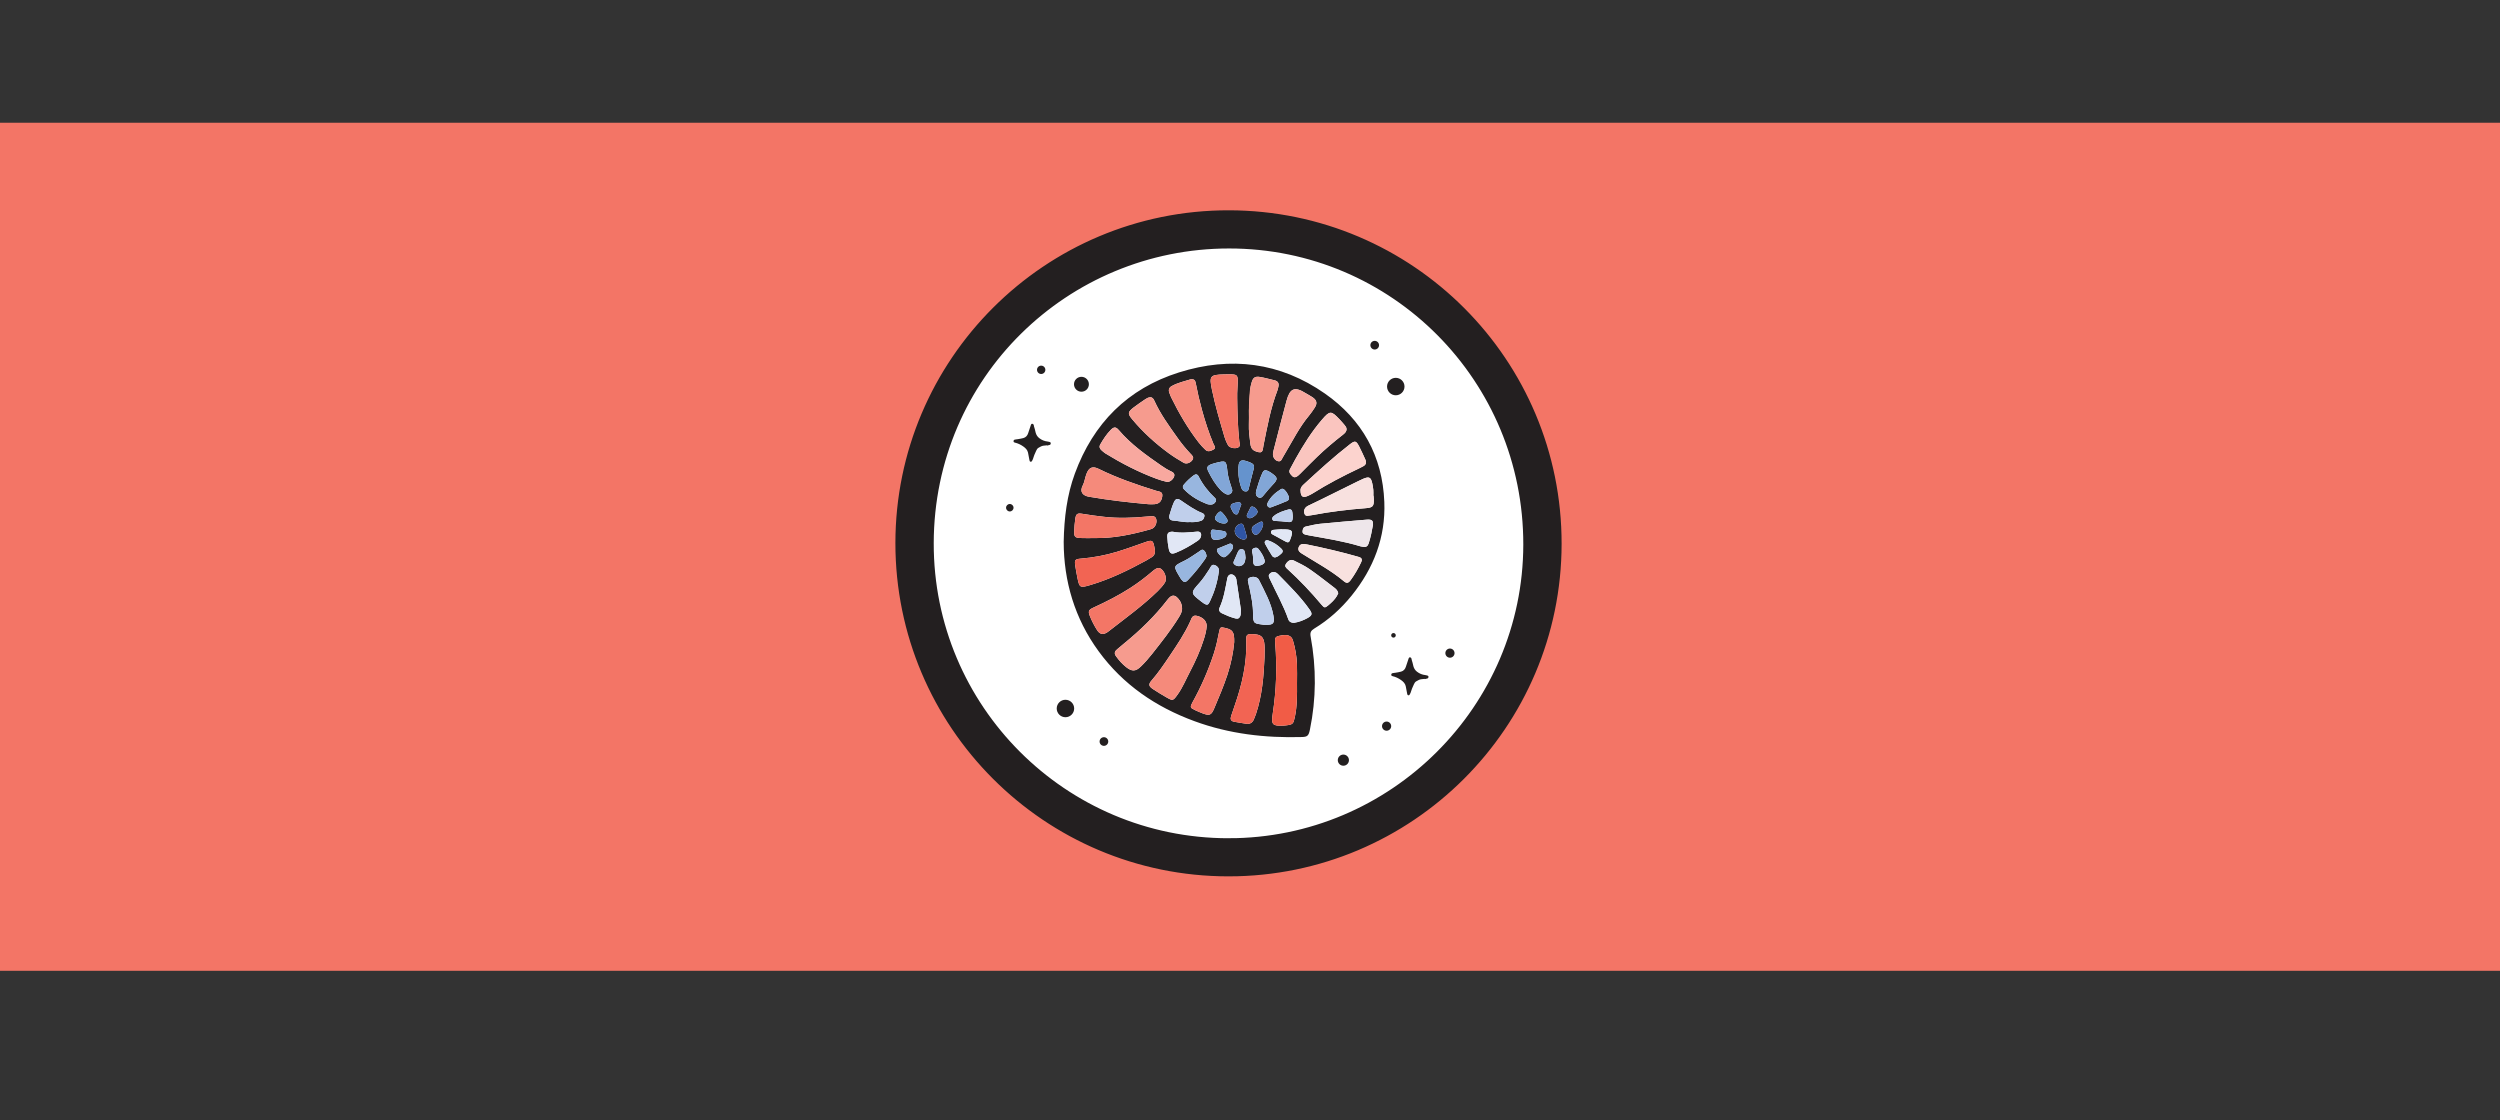 <?xml version="1.0" encoding="UTF-8"?>
<svg xmlns="http://www.w3.org/2000/svg" xmlns:xlink="http://www.w3.org/1999/xlink" viewBox="0 0 5442.31 2438.46">
  <rect x="0" y="0" width="5442.31" height="2438.46" fill="#333333" stroke="none"/>
  <defs>
    <style>
      .cls-1 {
        fill: #f8a89f;
      }

      .cls-1, .cls-2, .cls-3, .cls-4, .cls-5, .cls-6, .cls-7, .cls-8, .cls-9, .cls-10, .cls-11, .cls-12, .cls-13, .cls-14, .cls-15, .cls-16, .cls-17, .cls-18, .cls-19, .cls-20, .cls-21, .cls-22, .cls-23, .cls-24, .cls-25 {
        stroke-width: 0px;
      }

      .cls-2 {
        fill: #e1e7f5;
      }

      .cls-3 {
        fill: #eee6ea;
      }

      .cls-4 {
        fill: #fac5bf;
      }

      .cls-5 {
        fill: #6593cd;
      }

      .cls-6 {
        fill: #f15c46;
      }

      .cls-7 {
        fill: #2f55a5;
      }

      .cls-8 {
        fill: #c0cfeb;
      }

      .cls-9 {
        fill: #f37566;
      }

      .cls-10, .cls-26 {
        fill: none;
      }

      .cls-26 {
        stroke: #231f20;
        stroke-miterlimit: 10;
        stroke-width: 49.24px;
      }

      .cls-27 {
        clip-path: url(#clippath-1);
      }

      .cls-11 {
        fill: #f37666;
      }

      .cls-12 {
        fill: #4a70b7;
      }

      .cls-13 {
        fill: #fff;
      }

      .cls-14 {
        fill: #f26453;
      }

      .cls-15 {
        fill: #f69b8e;
      }

      .cls-16 {
        fill: #f8e1df;
      }

      .cls-17 {
        fill: #456ab3;
      }

      .cls-18 {
        fill: #98b6df;
      }

      .cls-19 {
        fill: #231f20;
      }

      .cls-28 {
        clip-path: url(#clippath);
      }

      .cls-20 {
        fill: #d1dcf0;
      }

      .cls-21 {
        fill: #b0c5e6;
      }

      .cls-22 {
        fill: #fcd3ce;
      }

      .cls-23 {
        fill: #82a6d7;
      }

      .cls-24 {
        fill: #587fc0;
      }

      .cls-25 {
        fill: #f58a7b;
      }
    </style>
    <clipPath id="clippath">
      <rect class="cls-10" x="1855.02" y="0" width="1724.17" height="2438.46"/>
    </clipPath>
    <clipPath id="clippath-1">
      <rect class="cls-10" x="1855.02" y="0" width="1724.17" height="2438.46"/>
    </clipPath>
  </defs>
  <g id="Layer_2" data-name="Layer 2">
    <rect class="cls-9" y="267.2" width="5442.31" height="1846.15"/>
  </g>
  <g id="Layer_1" data-name="Layer 1">
    <g class="cls-28">
      <g class="cls-27">
        <path class="cls-13" d="m3340.71,1182.84c0,368.13-298.33,666.56-666.34,666.56s-666.34-298.43-666.34-666.56,298.33-666.56,666.34-666.56,666.34,298.43,666.34,666.56"/>
        <path class="cls-26" d="m2674.28,1883.16c-386.88-.05-700.56-313.92-700.45-700.86.11-386.73,314.37-700.37,701.29-699.87,387.02.49,700.28,314.57,699.76,701.58-.52,386.02-314.36,699.21-700.59,699.16Zm-.06-33.76c366.68.15,665.9-297.81,666.5-663.69.61-370.03-296.56-669.57-665.37-669.42-363.78.15-666.5,291.25-667.3,665.98-.79,368.22,298.05,666.99,666.18,667.14Z"/>
        <path class="cls-19" d="m2315.57,1179.76c.99-52.8,7.15-101.96,24.3-148.75,40.14-109.52,114.96-185.1,226.8-220.3,112.59-35.43,220.11-22.08,317.55,46.04,81.23,56.78,125.47,136.38,129.34,236,2.99,76.81-23.19,144.53-71.31,203.99-23.02,28.45-49.93,52.65-81.25,71.64-7.45,4.52-9.46,8.78-7.8,17.71,12.53,67.46,12.2,134.94-1.61,202.26-2.66,13-5.26,15.76-17.15,16.1-80.13,2.33-158.62-6.72-234.27-34.53-83.93-30.86-155.28-79.26-208.51-152.1-52.41-71.72-75.92-152.77-76.09-238.06m311.38,182.72c-.27-10.92-8.61-19.04-21.76-21.91-9.77-2.13-11.3,5.83-13.93,11.69-12.15,26.99-28.7,51.35-45.1,75.76-12.3,18.3-24.63,36.59-39.2,53.29-7.38,8.46-6.36,12.61,3.21,18.93,9.2,6.08,18.64,11.83,28.21,17.33,14.75,8.49,15.18,8.39,25.18-5.54,11.1-15.45,18.19-33.13,26.99-49.84,12-22.82,22.52-46.32,30.29-70.96,3.01-9.53,5.52-19.2,6.12-28.75m-53.69-38.75c-.41-5.83-1.69-11.42-5.07-16.32-9.67-14.01-17.27-14.01-26.59-1.88-27.27,35.5-59.33,66.5-94,94.8-5.29,4.31-10.35,8.9-15.66,13.18-5.27,4.26-6.93,8.77-2.59,14.83,6.46,9.02,13.69,17.24,22.45,24.1,12.47,9.76,20.34,9.45,31.58-1.33,9.1-8.73,17.34-18.23,25.12-28.13,20.11-25.59,40.44-51.01,57.58-78.76,3.88-6.27,7.59-12.66,7.18-20.49m-172.58,56.36c4.97-.31,9.03-2.91,12.72-5.8,36.39-28.45,74.06-55.36,107.21-87.75,5.6-5.47,10.84-11.53,15.18-18.03,4.92-7.37,1.21-21.45-6.49-28.6-5.7-5.29-10.6-4.66-20.49,3.82-15.18,13.01-31.03,25.03-47.83,35.9-25.65,16.59-52.77,30.31-80.49,43.01-10.77,4.93-12.05,8.01-8.01,18.22,4.25,10.75,9.54,21.05,15.78,30.81,2.93,4.59,6.42,8.37,12.44,8.41m422.81,107.81c0-14.15.46-28.33-.12-42.46-.72-17.34-3.77-34.46-8.72-51.06-3.37-11.29-12.38-14.05-28.99-10.38-9.73,2.15-10.72,3.96-9.61,17.52,4.17,50.93,2.3,101.66-5.42,152.16-3.65,23.87-.78,27.17,23.94,25.91,1.57-.08,3.14-.27,4.7-.46,15.07-1.85,16.22-3.05,19.39-17.63,5.27-24.28,5.01-48.98,4.83-73.6m-70.67-57.4c0-8.92.59-17.88-.13-26.74-1.4-17.4-7.56-22.74-25.22-23.24-13.08-.37-14.93.86-14.49,13.96,1.67,49.63-9.51,96.86-25.77,143.22-2.43,6.93-4.68,13.92-7.09,20.86-2.32,6.67-1.09,11.34,6.69,12.64,8.8,1.47,17.56,3.19,26.39,4.41,7.68,1.07,13.25-2.23,16.3-9.43,1.64-3.86,3.27-7.74,4.6-11.71,13.48-40.22,16.96-82,18.72-123.97m-238.55-231.9c-.24-1.47-.6-4.08-1.09-6.66-3.07-16.27-4.85-17.07-20.78-11.44-20.32,7.18-40.61,14.53-61.21,20.83-25.71,7.86-52.11,12.54-78.93,14.83-11.96,1.02-13.39,3.11-11.58,15.04,1.27,8.32,2.68,16.62,4.36,24.86,4.83,23.77,5.43,24.37,29.09,17.33,42.54-12.65,82.19-32.05,121.03-53.19,4.15-2.26,8.12-4.86,12.17-7.3,4.97-2.99,7.29-7.38,6.94-14.31m-13.64-100.94c4.21,0,8.44.34,12.61-.07,10.57-1.03,15.37-6.16,16.94-17.3,1.48-10.49-7.14-10.02-13.16-11.88-42.7-13.25-84.96-27.81-125.08-47.59-12.57-6.2-21.3-4.65-27.25,12.03-2.82,7.91-3.82,16.65-7.62,23.99-7.37,14.23.31,22.27,13.8,24.58,43.01,7.37,86.32,12.43,129.77,16.24m186.14,300.37c.42-22.04-3.13-27.1-18.97-30.88-10.76-2.57-11.91-2.26-13.95,8.27-3.09,15.97-6.44,31.81-11.52,47.32-12.13,36.99-27.63,72.45-46.53,106.46-5.61,10.09-4.88,11.86,5.36,16.51,5.25,2.38,10.5,4.81,15.88,6.84,16.06,6.07,19.66,5.02,26.5-11.14,10.01-23.65,20.06-47.37,28.17-71.7,8.11-24.35,13.07-49.65,15.06-71.68m-182.95-533.13c-3.81.23-7.12,1.83-10.17,3.93-8.65,5.96-17.48,11.7-25.76,18.13-13.39,10.4-13.42,13.58-2.55,26.55,23.07,27.54,49.47,51.51,78.36,72.71,10.56,7.75,21.78,14.67,33.13,21.23,6.09,3.52,14.9-.01,18.98-6.24,4.03-6.15-.56-9.73-4.12-13.49-10.15-10.69-19.43-22.09-27.96-34.08-18.56-26.12-37.5-52-50.85-81.38-1.79-3.94-3.9-7.55-9.07-7.38m-120.89,306.43c41.35.84,81.24-7.79,120.75-18.84,1.51-.42,3.03-.9,4.45-1.56,6.98-3.24,11.29-13.36,8.74-21.28-2.45-7.59-8.96-5.66-14.53-5.58-2.62.04-5.23.36-7.84.61-30.34,2.86-60.62,3.88-91.07.4-15.64-1.79-31.19-3.82-46.71-6.47-11.64-1.99-14.35,0-15.97,11.25-1.27,8.81-1.97,17.74-2.3,26.64-.43,11.74,1.59,14.14,13.03,14.72,10.46.53,20.97.11,31.46.11m173.6-137.59c-.49-3.86-3.57-5.89-6.95-7.44-7.66-3.51-14.7-7.95-21.62-12.75-33.21-23.01-66.12-46.28-92.58-77.42-6.15-7.24-10.65-7.08-17.19-.42-9.22,9.39-16.43,20.38-22.98,31.78-2.8,4.87-1.47,9.09,2.55,12.61,2.76,2.41,5.45,5.01,8.54,6.92,35.33,21.75,72.1,40.67,111.04,55.15,7.35,2.74,14.93,5.05,22.58,6.76,7.02,1.58,16.96-7.72,16.6-15.18m162.24-139.34c-.82,0,.82,0,0,0,0,9.96.31,19.94-.08,29.89-.53,13.72,1.52,27.23,3.08,40.73,1.44,12.49,5.98,16.36,17.4,19.19,6.11,1.51,8.96-.7,10.02-6.36.48-2.58.75-5.2,1.27-7.77,8.14-40.61,15.54-81.41,30.39-120.33.93-2.43,1.36-5.06,2-7.6,1.84-7.37-.53-12.37-8.21-14.2-10.71-2.55-21.33-5.6-32.17-7.37-10.13-1.65-14.62,1.43-17.55,11.3-1.92,6.49-3.28,13.34-3.54,20.07-.53,14.13-2.62,28.3-2.62,42.44m-126.2-68.8c-13.36,4.23-28.33,7.4-41.77,14.82-5.79,3.19-7.78,8.25-5.23,14.67,1.35,3.41,2.46,6.94,4.08,10.22,16.92,34.41,36.16,67.42,59.67,97.79,4.48,5.78,9.53,11.19,14.86,16.21,5.72,5.38,12.16,2.17,17.53-.69,6.39-3.39,1.59-8.37-.04-12.23-10.2-24.2-18.2-49.1-25.2-74.41-5.18-18.73-9.55-37.58-13.16-56.64-1.01-5.3-2.23-10.62-10.76-9.74m100.73,40.86c0-3.68-.11-7.36.03-11.03.26-6.82.71-13.63,1-20.45.78-18.74-.51-20.12-18.63-20.09-3.68,0-7.35.03-11.03.14-30.54.94-32.59,3.21-26.34,33.42,7.24,34.99,17.46,69.22,27.55,103.47,1.77,6,4.38,11.87,7.46,17.32,3.17,5.62,14.71,8.11,21.32,5.18,6.93-3.08,3.75-8.76,3.21-13.68-3.4-31.34-4.08-62.81-4.57-94.28m77.79,121.61c-.26,7.41,4.48,14.21,10.88,15.82,7.46,1.87,8.23-4.78,10.96-8.84,1.46-2.18,2.63-4.55,3.98-6.8,16.98-28.37,31.58-58.24,53.03-83.82,4.38-5.22,8.2-10.95,11.92-16.67,6.21-9.54,4.98-16.23-4.35-22.79-4.72-3.31-10.02-5.77-14.9-8.87-24.91-15.85-34.73-9.96-41.89,16.31-9.81,36-18.91,72.19-28.28,108.31-.66,2.54-.96,5.17-1.36,7.35m219.01,91.12c-.13,0-.26,0-.39,0,0-4.2.29-8.42-.08-12.58-.41-4.7-1.2-9.39-2.21-14-3.01-13.78-6.74-15.72-19.61-10.37-3.88,1.61-7.65,3.47-11.41,5.33-27.74,13.71-55.46,27.47-83.22,41.15-8.46,4.17-17.07,8.05-25.51,12.26-7.01,3.5-10.31,9.66-8.04,16.95,2.48,7.98,9.49,3.95,14.86,3.75,1.04-.04,2.08-.29,3.11-.49,38.18-7.3,76.71-11.88,115.45-14.92,15.45-1.21,17.96-4.11,17.73-19.24-.04-2.62-.45-5.23-.68-7.85m-58.76-145.01c-.19-3.51-1.95-6.12-4.01-8.52-3.76-4.37-7.47-8.79-11.46-12.95-18-18.76-20.65-19.22-37.82.68-22.66,26.26-40.94,55.67-57.89,85.87-4.1,7.3-8.04,14.7-11.94,22.11-3.5,6.64.87,10.94,4.96,15.04,4.35,4.36,8.78,2.22,12.63-.85,3.26-2.59,6.07-5.74,9.04-8.69,10.77-10.72,21.36-21.61,32.3-32.15,17.75-17.1,36.54-33.02,56.01-48.12,4.3-3.34,8.08-6.71,8.17-12.43m-100.11,134.17c.34,13.42,5.36,16.42,17.59,10.46,2.83-1.38,5.7-2.71,8.36-4.38,32.85-20.72,67.24-38.58,102.32-55.18,2.37-1.12,4.61-2.51,6.99-3.6,7.06-3.25,8.95-8.38,5.7-15.38-4.41-9.51-8.54-19.16-13.41-28.43-6.58-12.54-9.12-13.1-20.08-4.62-35.28,27.28-68.1,57.42-100.87,87.6-3.98,3.66-7.25,7.63-6.59,13.53m157.76,73.62c.19-9.4-2.83-11.61-14.84-10.59-33.49,2.85-66.99,5.57-100.44,8.92-10.4,1.04-20.64,3.79-30.91,5.96-5.73,1.21-7.02,5.94-7.22,10.83-.19,4.62,3.5,6.07,7.17,7.02,3.04.8,6.16,1.33,9.26,1.89,36.69,6.57,73.56,12.33,109.34,23.25,2,.61,4.12.81,6.18,1.21,6.27,1.21,10.02-1.57,11.93-7.41,4.42-13.52,7.17-27.43,9.53-41.05m-24.48,78.35c.48-5.96-3.72-7.07-7.85-8.26-36.35-10.49-73.2-18.96-110.24-26.57-6.81-1.4-15.96-3.33-19.24,5.66-3.29,9.01,4.86,12.63,11.08,16.52,29.36,18.37,59.99,34.77,86.71,57.2,6.76,5.68,10.14,5.01,15.58-2.41,8.71-11.88,15.99-24.68,22.35-37.98.67-1.41,1.13-2.93,1.6-4.17m-51.22,71.14c-1.13-5.84-4.65-9.11-8.36-11.94-17.89-13.67-35.53-27.69-54.02-40.49-10.7-7.41-22.65-13.1-34.38-18.86-6.33-3.11-12.31.17-16.95,7.08-3.81,5.67.14,8.77,3.57,11.9,26.36,24,50.79,49.83,73.67,77.16,6.24,7.45,7.59,7.47,15.24,1.01,6.8-5.74,13.38-11.79,18.03-19.55,1.32-2.2,2.34-4.59,3.2-6.31m-96.05,64.35c10.07-1.66,19.89-5.17,29.12-10.36,10.08-5.66,11.06-9.08,4.6-18.33-19.94-28.53-44.87-52.63-68.95-77.48-1.76-1.81-4.17-3.41-6.56-4.1-4.37-1.24-8.43.52-11.44,3.62-3.7,3.8-1.23,7.93.51,11.66,13.51,28.98,29.37,56.87,39.98,87.2,1.95,5.57,6.43,8.03,12.74,7.79m-61.73,4.31c16.39.43,19.6-3.16,16.75-19.41-4.97-28.33-19.08-53.04-31.6-78.34-3.13-6.33-12.19-8.11-19.42-5.27-7.33,2.89-4.06,8.54-3.36,13.37.52,3.61,1.64,7.14,2.39,10.73,3.76,17.94,7.59,35.94,7.45,54.35-.19,23.76,3.53,21.45,23.09,24.53,1.53.24,3.14.03,4.71.03m-54.16-32.84c-3.12-21.04-6.42-43.82-9.98-66.56-.38-2.41-1.78-5.06-3.52-6.8-6.27-6.27-14.26-3.98-16.01,4.74-4.31,21.53-7.49,43.33-16.65,63.6-2.6,5.76-.67,10.19,5.01,12.9,9.46,4.5,19.06,8.59,29.29,11.15,5.89,1.47,9.12-.66,10.2-6.31.69-3.58.96-7.25,1.65-12.72m-48.11-82.25c1.57-6.56-1.71-11.8-8-14.56-7.89-3.46-9.58,4.14-12.46,8.53-6.9,10.5-13.62,21.03-22.11,30.42-19.12,21.14-18.91,22.04,4.3,39.98,1.66,1.28,3.28,2.63,5.04,3.74,7.41,4.69,9.89,4.52,13.54-3.07,9.8-20.38,16.53-41.79,19.7-65.04m-63.2-108.52c8.47.53,16.82-.05,24.89-2.89,4.57-1.61,6.11-5.54,7-9.74.82-3.89-1.89-5.79-4.9-7.02-16.7-6.81-31.26-17.13-46-27.27-7.96-5.48-11.95-4.34-15.94,4.72-3.79,8.6-6.38,17.76-9.15,26.78-2.16,7.03.92,11.68,8.07,12.16,12.05.8,23.85,4.23,36.03,3.26m-37.4,21.01c-8.51.05-11.86,2.72-11.5,10.99.39,8.86,1.35,17.8,3.18,26.46,2.16,10.24,5.98,12.15,15.72,8.2,16.54-6.71,31.93-15.66,46.7-25.64,3.46-2.34,6.55-5.14,7.61-9.61,1.7-7.15-1.3-11.25-8.57-10.57-17.72,1.66-35.42,3.69-53.15.18m76.58-59.76c9.53,2.07,13.75-.5,16.9-5.24,2.05-3.08,1.33-6.18-1.16-8.49-14.71-13.64-26.73-29.27-35.82-47.2-2.4-4.72-6.32-5.18-10.43-2.12-7.98,5.94-15.26,12.67-21.6,20.36-2.62,3.17-3.05,6.55.05,9.8,15.49,16.3,34.65,26.51,52.07,32.89m53.42-30.82c-1.02-3.3-2.14-7.35-3.52-11.32-3.27-9.47-5.87-19.06-7-29.06-2.76-24.56-2.84-24.56-26.87-18.5-2.55.64-5.09,1.35-7.55,2.27-9.95,3.74-11.69,7.14-6.98,16.59,7.05,14.14,15.17,27.72,25.99,39.36,3.51,3.78,7.86,7.21,12.48,9.41,6.43,3.05,13.73-1.75,13.45-8.75m-55.96,143.79c-.87-5.43-2.4-10.06-6.31-12.96-3.83-2.84-6.78.87-9.74,2.73-10.66,6.69-20.75,14.53-31.99,20.04-25.69,12.59-24.65,11.46-8.96,37.95.54.9,1.08,1.81,1.73,2.63,5.67,7.12,8.83,7.8,15.2,1.1,13.38-14.05,25.58-29.16,36.79-45.01,1.47-2.09,2.35-4.6,3.29-6.48m69.22-184.98c-.29,11.42,1.97,23.65,6.13,35.61,1.71,4.93,4.45,8.38,9.87,8.47,5.7.1,6.08-4.62,7.08-8.65,3.41-13.66,6.62-27.37,10.36-40.93,1.97-7.13-.93-10.54-7.14-13.2-21.75-9.32-27.02-5.92-26.3,18.7m38.51,43.18c-1.37,6.95.19,11.25,4.89,13.73,5.49,2.89,8.59-.96,11.72-4.74,6.02-7.24,11.88-14.65,18.41-21.39,13.22-13.65,13.05-16.88-2.93-27.71-2.15-1.46-4.48-2.68-6.83-3.81-5.13-2.45-8.92-1.35-11.41,4.12-6.08,13.4-10.05,27.5-13.85,39.8m71.57,12.91c-2.24-5.07-4.88-11.33-10.17-15.95-2.13-1.85-4.91-2.53-7.29-1.05-12.16,7.55-22.75,16.88-29.04,29.95-2.78,5.78,1.91,11.61,7.3,9.68,11.79-4.22,23.38-9.02,34.95-13.84,2.97-1.24,5.03-3.76,4.25-8.79m8.31,41.99c-.25-2.35-.43-6.01-1.07-9.59-.77-4.39-3.86-6.42-7.98-5.24-11.52,3.32-23.09,6.66-32.55,14.62-2.1,1.76-3.61,3.92-2.97,6.73.72,3.13,3.53,3.61,6.11,3.68,8.87.24,17.65,1.12,26.47,2.21,9.92,1.23,11.87-1.05,11.99-12.41m-23.72,28.65c0-.11-.02-.22-.03-.34-6.22.43-12.48.65-18.67,1.41-2.54.31-4.93,1.85-4.97,5.07-.03,2.37,1.54,3.84,3.37,4.85,7.74,4.3,15.68,8.27,23.3,12.76,11.46,6.75,12.7,6.38,16.87-6.47,4.47-13.78,2.45-16.69-12.05-17.27-2.61-.11-5.22-.02-7.83-.02m-14.71,60.95c5.74-.99,9.85-5.12,14.11-8.89,3.43-3.03,2.91-6.55-.04-9.57-8.13-8.35-17.77-14.58-28.72-18.38-5.88-2.04-9.83,2.14-7.13,7.45,4.5,8.81,9.89,17.16,15.03,25.62,1.4,2.3,3.6,3.72,6.74,3.77m-49.9-11.39c1.94,6.6,2.11,13.95,2.33,21.31.2,6.54,3.36,9.33,10.18,8.37,10.65-1.5,16.43-5.73,14.56-12.48-2.54-9.13-7.8-17.14-13.72-24.5-2.57-3.2-6.41-2.85-10.13-1.17-3.73,1.68-3.69,4.66-3.23,8.48m-14.46,12.32c-.33-3.15-.47-6.26-1.01-9.31-.72-4.07-1.19-8.59-6.47-9.43-5.94-.95-8.1,3.26-10.01,7.76-2.64,6.2-5.43,12.33-8.11,18.51-1.12,2.57-1.02,4.91,1.37,6.91,8.43,7.02,20.25,3.55,22.86-6.81.63-2.5.93-5.08,1.38-7.62m-33.42-31.27c-8.96,3.62-18.17,7.3-27.31,11.13-.74.31-1.31,1.6-1.5,2.53-1.22,5.78,10.46,17.53,16.01,16.19,6.11-1.48,18.61-15.76,19-21.85.27-4.22-1.68-6.94-6.2-8m35.77-16.32c-2.02-6.93-4.01-14.99-6.79-22.78-1.91-5.37-6.44-4.41-10.36-2.38-6.63,3.42-10.1,11.7-8.09,18.43,2.32,7.8,12.87,15.26,20.2,14.3,3.81-.5,5.24-2.84,5.04-7.56m-65.8,8.46c6.02-.59,12.72-1.98,18.46-5.87,4.67-3.17,4.45-11.48-.61-12.76-8.46-2.14-17.32-2.73-26.03-3.82-.77-.1-2.03.75-2.47,1.5-2.9,5.02-1.11,10.14.08,15.16,1.22,5.13,5.26,5.94,10.55,5.79m17.01-35.6c4.06-.13,7.18-1.64,7.41-6.13.21-4.18-12.39-20.19-15.5-20.12-4.03.1-12.24,10.29-12.02,14.91.26,5.44,11.25,11.63,20.1,11.33m84.8,1.14c-.35-5.37-3.05-6.53-7.28-4.28-4.56,2.43-9.17,4.87-13.34,7.88-5.37,3.88-5.51,12.32-.17,17.56,5.56,5.45,9.46.42,12.87-3.19,4.74-5.03,6.91-11.43,7.93-17.98m-47.54-43.09c-1-1.4-1.6-3.03-2.77-3.75-3.09-1.9-16.88,1.27-19.05,4.52-3.62,5.42.67,9.89,2.6,14.39,1.63,3.81,4.3,7.29,9.29,6.93.91-.07,2.25-.82,2.54-1.58,2.56-6.76,4.93-13.59,7.39-20.51m35.48,15.57c-1.99-5.07-5.32-9.14-10.61-10.41-4.75-1.14-5.56,3.58-7.17,6.6-1.94,3.63-3.92,7.28-5.41,11.1-1.02,2.6-.03,5.26,2.51,6.59,4.25,2.24,8.09.24,11.53-2.11,4.23-2.89,8.53-5.92,9.16-11.77"/>
        <path class="cls-25" d="m2626.94,1362.49c-.6,9.55-3.11,19.21-6.12,28.75-7.77,24.64-18.29,48.15-30.29,70.96-8.8,16.72-15.89,34.39-26.99,49.84-10,13.93-10.44,14.02-25.18,5.54-9.56-5.5-19-11.26-28.21-17.33-9.57-6.32-10.59-10.47-3.21-18.93,14.57-16.7,26.9-34.99,39.2-53.29,16.4-24.41,32.96-48.77,45.1-75.76,2.64-5.87,4.17-13.82,13.93-11.69,13.15,2.87,21.48,10.99,21.76,21.91"/>
        <path class="cls-15" d="m2573.25,1323.74c.42,7.83-3.3,14.22-7.18,20.49-17.14,27.75-37.47,53.17-57.58,78.76-7.78,9.9-16.02,19.4-25.13,28.13-11.24,10.79-19.11,11.1-31.58,1.33-8.76-6.86-15.99-15.08-22.45-24.1-4.34-6.05-2.68-10.57,2.59-14.83,5.31-4.28,10.37-8.87,15.66-13.18,34.67-28.3,66.73-59.3,94-94.8,9.31-12.12,16.92-12.12,26.59,1.88,3.38,4.9,4.66,10.49,5.07,16.32"/>
        <path class="cls-11" d="m2400.67,1380.08c-6.02-.02-9.51-3.8-12.44-8.39-6.24-9.77-11.53-20.07-15.78-30.81-4.04-10.21-2.75-13.29,8.01-18.23,27.72-12.69,54.84-26.42,80.49-43.01,16.8-10.87,32.65-22.89,47.83-35.9,9.9-8.48,14.79-9.11,20.5-3.82,7.71,7.15,11.41,21.23,6.49,28.6-4.34,6.5-9.58,12.55-15.17,18.03-33.15,32.39-70.82,59.3-107.21,87.75-3.69,2.88-7.74,5.48-12.72,5.78"/>
        <path class="cls-6" d="m2823.48,1487.91c.19,24.61.44,49.32-4.83,73.6-3.17,14.58-4.31,15.78-19.39,17.63-1.56.19-3.13.38-4.7.46-24.72,1.26-27.59-2.04-23.94-25.91,7.72-50.5,9.58-101.23,5.42-152.16-1.11-13.56-.12-15.37,9.61-17.52,16.61-3.67,25.62-.91,28.99,10.38,4.95,16.61,8,33.72,8.72,51.06.58,14.13.12,28.3.12,42.46"/>
        <path class="cls-14" d="m2752.82,1430.51c-1.76,41.97-5.24,83.75-18.72,123.97-1.33,3.97-2.96,7.85-4.6,11.71-3.05,7.2-8.61,10.5-16.3,9.43-8.83-1.23-17.59-2.95-26.38-4.42-7.78-1.3-9.02-5.97-6.69-12.64,2.41-6.94,4.66-13.93,7.09-20.86,16.26-46.36,27.44-93.59,25.77-143.22-.44-13.11,1.41-14.34,14.48-13.97,17.66.51,23.81,5.85,25.22,23.24.72,8.86.12,17.82.12,26.74"/>
        <path class="cls-14" d="m2514.27,1198.61c.35,6.93-1.97,11.32-6.94,14.31-4.05,2.44-8.02,5.04-12.17,7.3-38.84,21.14-78.49,40.54-121.03,53.19-23.66,7.04-24.26,6.43-29.09-17.34-1.67-8.24-3.09-16.55-4.36-24.86-1.81-11.93-.38-14.02,11.58-15.04,26.83-2.29,53.23-6.97,78.94-14.83,20.6-6.3,40.89-13.65,61.21-20.83,15.93-5.63,17.7-4.83,20.78,11.44.49,2.58.85,5.19,1.09,6.66"/>
        <path class="cls-25" d="m2500.63,1097.67c-43.45-3.82-86.76-8.87-129.77-16.24-13.49-2.31-21.17-10.35-13.8-24.58,3.8-7.34,4.8-16.08,7.62-23.99,5.94-16.67,14.67-18.22,27.25-12.03,40.12,19.78,82.38,34.34,125.08,47.59,6.02,1.87,14.63,1.4,13.16,11.89-1.57,11.14-6.36,16.27-16.94,17.3-4.17.41-8.4.07-12.61.07"/>
        <path class="cls-11" d="m2686.77,1398.04c-1.99,22.03-6.95,47.33-15.06,71.68-8.1,24.33-18.16,48.05-28.16,71.7-6.84,16.16-10.44,17.21-26.5,11.15-5.39-2.04-10.63-4.46-15.88-6.84-10.24-4.65-10.97-6.42-5.36-16.51,18.9-34.01,34.4-69.47,46.53-106.46,5.08-15.51,8.43-31.34,11.52-47.32,2.04-10.53,3.19-10.84,13.95-8.27,15.85,3.78,19.39,8.84,18.97,30.88"/>
        <path class="cls-15" d="m2503.83,864.9c5.16-.17,7.27,3.45,9.06,7.39,13.34,29.38,32.29,55.26,50.85,81.38,8.52,12,17.81,23.39,27.96,34.08,3.56,3.75,8.15,7.34,4.12,13.49-4.08,6.23-12.89,9.77-18.99,6.24-11.35-6.56-22.57-13.48-33.13-21.23-28.89-21.2-55.3-45.17-78.36-72.71-10.87-12.98-10.83-16.15,2.55-26.55,8.28-6.44,17.11-12.17,25.76-18.13,3.04-2.1,6.36-3.71,10.18-3.94"/>
        <path class="cls-11" d="m2382.92,1171.34c-10.49,0-21,.41-31.46-.11-11.43-.57-13.46-2.98-13.03-14.72.33-8.9,1.03-17.83,2.3-26.64,1.62-11.26,4.33-13.24,15.97-11.25,15.51,2.65,31.06,4.69,46.71,6.47,30.44,3.48,60.72,2.46,91.07-.4,2.61-.25,5.23-.57,7.84-.61,5.57-.08,12.08-2.01,14.53,5.58,2.56,7.92-1.76,18.04-8.74,21.28-1.42.66-2.94,1.13-4.45,1.56-39.51,11.05-79.4,19.68-120.75,18.84"/>
        <path class="cls-1" d="m2556.52,1033.75c.36,7.46-9.58,16.75-16.6,15.18-7.65-1.71-15.23-4.03-22.58-6.76-38.94-14.48-75.71-33.4-111.04-55.15-3.1-1.91-5.78-4.5-8.54-6.92-4.02-3.51-5.35-7.74-2.55-12.61,6.55-11.39,13.77-22.38,22.98-31.78,6.54-6.67,11.04-6.82,17.19.42,26.46,31.14,59.37,54.41,92.58,77.42,6.93,4.8,13.97,9.25,21.62,12.75,3.38,1.55,6.46,3.59,6.95,7.44"/>
        <path class="cls-15" d="m2718.84,883.96c0-14.15,1.69-31.65,2.31-36.24.94-6.92,1.84-9.34,3.77-15.83,2.93-9.87,7.42-12.95,17.55-11.3,10.84,1.77,21.47,4.82,32.17,7.37,7.68,1.83,10.05,6.83,8.21,14.2-.63,2.54-1.07,5.17-2,7.6-14.85,38.92-22.25,79.72-30.39,120.33-.52,2.57-.78,5.19-1.27,7.77-1.07,5.66-3.9,7.88-10.02,6.36-11.42-2.83-15.96-6.71-17.4-19.19-1.56-13.51-3.62-27.01-3.08-40.73.39-9.95.08-19.92.08-29.89.26-12.51.02-7.05.07-10.45"/>
        <path class="cls-25" d="m2592.57,825.61c8.53-.88,9.75,4.44,10.75,9.74,3.61,19.06,7.99,37.91,13.16,56.64,7,25.31,15,50.2,25.2,74.41,1.63,3.86,6.43,8.84.04,12.23-5.37,2.86-11.81,6.06-17.53.68-5.33-5.01-10.39-10.43-14.86-16.21-23.52-30.37-42.75-63.39-59.68-97.79-1.61-3.28-2.72-6.81-4.08-10.22-2.55-6.42-.56-11.47,5.23-14.67,13.44-7.41,28.41-10.59,41.77-14.82"/>
        <path class="cls-11" d="m2693.3,866.47c.49,31.48,1.17,62.95,4.57,94.28.54,4.91,3.72,10.6-3.21,13.68-6.61,2.93-18.15.44-21.32-5.18-3.08-5.45-5.69-11.32-7.46-17.32-10.1-34.24-20.31-68.48-27.55-103.47-6.25-30.2-4.2-32.48,26.34-33.42,3.68-.11,7.35-.14,11.03-.14,18.12-.03,19.41,1.34,18.63,20.09-.28,6.82-.74,13.63-1,20.45-.14,3.67-.02,7.35-.02,11.03"/>
        <path class="cls-1" d="m2771.08,988.08c.39-2.18.7-4.81,1.36-7.35,9.36-36.12,18.47-72.31,28.27-108.31,7.16-26.27,16.98-32.15,41.89-16.31,4.87,3.1,10.18,5.56,14.89,8.87,9.34,6.56,10.57,13.24,4.35,22.79-3.72,5.72-7.55,11.44-11.92,16.67-21.45,25.57-36.04,55.44-53.02,83.82-1.35,2.26-2.52,4.63-3.98,6.81-2.73,4.06-3.5,10.71-10.96,8.83-6.4-1.61-11.14-8.41-10.88-15.82"/>
        <path class="cls-16" d="m2990.09,1079.19c.24,2.62.64,5.23.68,7.84.23,15.13-2.28,18.02-17.73,19.24-38.74,3.04-77.27,7.61-115.45,14.92-1.03.2-2.07.45-3.11.49-5.37.2-12.38,4.23-14.86-3.75-2.26-7.28,1.03-13.45,8.04-16.95,8.44-4.21,17.05-8.09,25.51-12.26,27.76-13.69,55.47-27.45,83.22-41.15,3.76-1.86,7.54-3.72,11.41-5.33,12.87-5.35,16.59-3.41,19.61,10.37,1.01,4.61,1.8,9.3,2.21,14,.36,4.16.08,8.39.08,12.58.13,0,.26,0,.39,0"/>
        <path class="cls-4" d="m2931.34,934.18c-.09,5.71-3.87,9.09-8.17,12.43-19.47,15.1-38.26,31.02-56.01,48.12-10.94,10.54-21.54,21.43-32.3,32.15-2.97,2.95-5.78,6.1-9.04,8.69-3.85,3.06-8.29,5.2-12.63.85-4.09-4.1-8.46-8.39-4.96-15.04,3.9-7.41,7.84-14.81,11.94-22.11,16.95-30.21,35.23-59.61,57.89-85.87,17.17-19.9,19.82-19.44,37.82-.68,3.99,4.16,7.7,8.58,11.45,12.95,2.06,2.4,3.82,5,4.01,8.52"/>
        <path class="cls-22" d="m2831.22,1068.35c-.65-5.9,2.62-9.87,6.59-13.53,32.78-30.18,65.59-60.32,100.87-87.6,10.96-8.48,13.5-7.92,20.08,4.62,4.87,9.27,9,18.93,13.41,28.43,3.25,7,1.36,12.13-5.7,15.38-2.38,1.09-4.62,2.49-6.99,3.6-35.08,16.59-69.47,34.45-102.32,55.18-2.65,1.67-5.53,3-8.36,4.38-12.22,5.96-17.24,2.96-17.59-10.46"/>
        <path class="cls-3" d="m2988.99,1141.97c-2.36,13.62-5.11,27.53-9.53,41.05-1.91,5.84-5.66,8.62-11.93,7.42-2.06-.4-4.18-.6-6.18-1.21-35.77-10.92-72.64-16.67-109.34-23.25-3.1-.56-6.22-1.09-9.26-1.88-3.67-.96-7.36-2.4-7.17-7.02.21-4.89,1.49-9.62,7.22-10.83,10.27-2.17,20.51-4.92,30.91-5.96,33.44-3.34,66.95-6.07,100.44-8.92,12-1.02,15.02,1.2,14.84,10.59"/>
        <path class="cls-16" d="m2964.51,1220.32c-.47,1.24-.93,2.76-1.6,4.17-6.37,13.29-13.64,26.09-22.35,37.98-5.44,7.41-8.81,8.08-15.58,2.41-26.71-22.43-57.35-38.83-86.71-57.2-6.22-3.89-14.37-7.51-11.08-16.52,3.28-8.99,12.43-7.06,19.24-5.66,37.04,7.6,73.88,16.08,110.24,26.57,4.13,1.19,8.33,2.31,7.85,8.26"/>
        <path class="cls-3" d="m2913.29,1291.46c-.86,1.72-1.88,4.1-3.2,6.31-4.65,7.75-11.23,13.8-18.03,19.55-7.65,6.46-9,6.44-15.24-1.01-22.88-27.33-47.3-53.16-73.67-77.16-3.43-3.12-7.38-6.22-3.57-11.9,4.64-6.91,10.62-10.19,16.94-7.08,11.73,5.76,23.68,11.46,34.38,18.86,18.49,12.8,36.14,26.82,54.02,40.49,3.71,2.84,7.24,6.11,8.37,11.94"/>
        <path class="cls-2" d="m2817.25,1355.81c-6.31.24-10.79-2.22-12.74-7.79-10.6-30.32-26.47-58.22-39.98-87.2-1.74-3.73-4.21-7.86-.51-11.66,3.02-3.1,7.08-4.86,11.45-3.62,2.4.68,4.81,2.29,6.56,4.1,24.07,24.85,49.01,48.96,68.94,77.48,6.46,9.25,5.48,12.66-4.6,18.33-9.24,5.19-19.06,8.7-29.12,10.36"/>
        <path class="cls-8" d="m2755.52,1360.12c-1.57,0-3.17.21-4.71-.03-19.56-3.08-23.28-.77-23.09-24.53.14-18.41-3.69-36.41-7.45-54.35-.75-3.59-1.87-7.11-2.39-10.73-.7-4.83-3.97-10.48,3.36-13.37,7.23-2.84,16.29-1.06,19.42,5.27,12.52,25.29,26.63,50.01,31.6,78.34,2.85,16.25-.36,19.84-16.75,19.41"/>
        <path class="cls-2" d="m2701.36,1327.28c0,7.33.23,11.32-.79,13.38-2.54,5.16-5.17,7.12-11.06,5.65-10.23-2.56-19.83-6.64-29.29-11.15-5.69-2.71-7.61-7.14-5.01-12.9,9.16-20.27,12.34-42.07,16.65-63.6,1.74-8.72,9.74-11.01,16.01-4.74,1.73,1.73,3.14,4.38,3.52,6.8,3.56,22.74,6.86,45.51,9.98,66.56"/>
        <path class="cls-8" d="m2653.25,1245.03c-3.17,23.25-9.89,44.66-19.7,65.04-3.65,7.59-6.13,7.75-13.54,3.07-1.76-1.12-3.38-2.46-5.04-3.75-23.22-17.95-23.43-18.84-4.3-39.98,8.49-9.38,15.21-19.92,22.11-30.42,2.88-4.39,4.57-11.99,12.46-8.53,6.3,2.76,9.57,8,8,14.56"/>
        <path class="cls-8" d="m2590.07,1136.5c-12.2.98-24-2.45-36.05-3.26-7.15-.48-10.23-5.13-8.07-12.15,2.77-9.02,5.36-18.18,9.15-26.78,4-9.06,7.99-10.2,15.94-4.72,14.74,10.14,29.3,20.46,46,27.27,3.01,1.23,5.71,3.13,4.9,7.02-.89,4.21-2.42,8.13-7,9.74-8.07,2.84-16.41,3.42-24.87,2.88"/>
        <path class="cls-2" d="m2552.65,1157.51c17.73,3.52,35.42,1.49,53.15-.17,7.27-.68,10.27,3.43,8.57,10.57-1.07,4.47-4.16,7.27-7.61,9.61-14.77,9.98-30.16,18.94-46.7,25.64-9.75,3.95-13.56,2.04-15.72-8.2-1.83-8.67-2.79-17.61-3.18-26.47-.36-8.27,2.99-10.94,11.5-10.99"/>
        <path class="cls-18" d="m2629.23,1097.76c-17.41-6.37-36.58-16.59-52.07-32.89-3.09-3.26-2.67-6.63-.05-9.8,6.35-7.68,13.62-14.42,21.6-20.36,4.11-3.06,8.03-2.6,10.43,2.12,9.08,17.92,21.11,33.55,35.82,47.2,2.5,2.31,3.21,5.41,1.16,8.49-3.15,4.74-7.38,7.31-16.9,5.24"/>
        <path class="cls-23" d="m2682.65,1066.94c.28,7.01-7.02,11.81-13.45,8.75-4.63-2.2-8.97-5.63-12.48-9.41-10.82-11.64-18.94-25.22-25.99-39.36-4.71-9.45-2.97-12.85,6.98-16.59,2.46-.92,5-1.63,7.55-2.27,24.03-6.06,24.11-6.06,26.87,18.5,1.13,10,3.72,19.59,7,29.06,1.37,3.97,2.5,8.02,3.52,11.32"/>
        <path class="cls-18" d="m2626.69,1210.73c-.94,1.89-1.82,4.39-3.29,6.48-11.21,15.86-23.41,30.96-36.78,45.02-6.37,6.69-9.54,6.02-15.2-1.1-.65-.82-1.19-1.73-1.73-2.63-15.69-26.49-16.73-25.36,8.96-37.95,11.24-5.51,21.33-13.35,31.99-20.04,2.95-1.86,5.9-5.57,9.73-2.73,3.91,2.9,5.44,7.52,6.31,12.96"/>
        <path class="cls-5" d="m2695.91,1025.75c-.72-24.62,4.56-28.02,26.3-18.7,6.22,2.66,9.11,6.07,7.14,13.21-3.74,13.56-6.95,27.27-10.36,40.93-1.01,4.03-1.38,8.75-7.08,8.65-5.43-.09-8.16-3.54-9.87-8.47-4.16-11.96-6.42-24.19-6.13-35.61"/>
        <path class="cls-23" d="m2734.42,1068.93c3.8-12.3,7.77-26.4,13.85-39.8,2.49-5.48,6.28-6.57,11.41-4.12,2.35,1.12,4.68,2.35,6.83,3.81,15.99,10.83,16.15,14.06,2.93,27.71-6.53,6.75-12.39,14.15-18.41,21.39-3.14,3.77-6.23,7.63-11.72,4.74-4.7-2.48-6.27-6.77-4.89-13.73"/>
        <path class="cls-18" d="m2805.98,1081.84c.78,5.03-1.28,7.55-4.25,8.79-11.56,4.83-23.15,9.62-34.95,13.84-5.39,1.93-10.08-3.9-7.3-9.68,6.29-13.07,16.88-22.4,29.04-29.95,2.38-1.48,5.17-.81,7.29,1.05,5.3,4.62,7.94,10.88,10.17,15.95"/>
        <path class="cls-8" d="m2814.3,1123.83c-.12,11.37-2.07,13.64-11.99,12.41-8.81-1.1-17.6-1.97-26.46-2.21-2.59-.07-5.4-.56-6.11-3.68-.64-2.81.87-4.97,2.97-6.73,9.46-7.96,21.04-11.3,32.56-14.62,4.12-1.19,7.2.85,7.98,5.24.63,3.58.82,7.24,1.07,9.59"/>
        <path class="cls-2" d="m2790.58,1152.48c2.61,0,5.22-.09,7.83.01,14.5.58,16.51,3.49,12.05,17.27-4.16,12.85-5.41,13.22-16.87,6.47-7.63-4.49-15.56-8.46-23.3-12.76-1.82-1.01-3.39-2.49-3.37-4.85.04-3.22,2.43-4.76,4.97-5.07,6.19-.76,12.44-.97,18.67-1.41,0,.11.01.22.02.34"/>
        <path class="cls-20" d="m2775.87,1213.44c-3.15-.05-5.35-1.47-6.74-3.77-5.14-8.46-10.54-16.81-15.03-25.62-2.71-5.31,1.24-9.49,7.13-7.45,10.95,3.8,20.59,10.03,28.72,18.38,2.94,3.02,3.47,6.54.04,9.57-4.26,3.77-8.37,7.9-14.11,8.89"/>
        <path class="cls-8" d="m2725.97,1202.05c-.46-3.81-.5-6.79,3.23-8.47,3.72-1.68,7.55-2.03,10.13,1.17,5.91,7.36,11.18,15.37,13.71,24.5,1.87,6.75-3.91,10.99-14.56,12.48-6.82.96-9.97-1.83-10.18-8.37-.23-7.36-.39-14.71-2.33-21.31"/>
        <path class="cls-21" d="m2711.51,1214.37c-.45,2.54-.75,5.12-1.38,7.62-2.6,10.36-14.43,13.83-22.86,6.81-2.39-2-2.49-4.33-1.37-6.9,2.68-6.18,5.47-12.32,8.11-18.51,1.92-4.5,4.07-8.71,10.01-7.76,5.28.84,5.76,5.36,6.47,9.43.54,3.05.68,6.17,1.01,9.31"/>
        <path class="cls-18" d="m2678.1,1183.1c4.53,1.07,6.47,3.78,6.2,8-.39,6.09-12.89,20.37-19,21.85-5.55,1.34-17.23-10.41-16.02-16.19.2-.93.76-2.22,1.5-2.53,9.15-3.83,18.36-7.51,27.31-11.13"/>
        <path class="cls-7" d="m2713.87,1166.78c.2,4.72-1.23,7.06-5.04,7.56-7.33.96-17.88-6.5-20.2-14.3-2.01-6.73,1.46-15,8.09-18.43,3.92-2.02,8.45-2.99,10.36,2.38,2.77,7.79,4.76,15.85,6.79,22.78"/>
        <path class="cls-23" d="m2648.07,1175.24c-5.29.14-9.33-.67-10.55-5.79-1.2-5.02-2.98-10.14-.08-15.16.43-.75,1.7-1.6,2.47-1.51,8.71,1.09,17.57,1.68,26.03,3.82,5.05,1.28,5.28,9.6.6,12.76-5.74,3.89-12.44,5.28-18.46,5.87"/>
        <path class="cls-5" d="m2665.07,1139.63c-8.85.3-19.84-5.89-20.1-11.32-.22-4.63,7.99-14.82,12.02-14.92,3.11-.08,15.7,15.94,15.49,20.12-.23,4.49-3.35,6-7.41,6.12"/>
        <path class="cls-17" d="m2749.88,1140.78c-1.02,6.54-3.19,12.95-7.93,17.98-3.41,3.61-7.3,8.64-12.87,3.19-5.34-5.23-5.2-13.68.17-17.56,4.17-3.01,8.79-5.45,13.35-7.88,4.23-2.26,6.93-1.09,7.28,4.28"/>
        <path class="cls-24" d="m2702.33,1097.69c-2.46,6.92-4.83,13.75-7.39,20.51-.29.76-1.63,1.51-2.54,1.58-5,.36-7.66-3.12-9.29-6.93-1.93-4.5-6.22-8.96-2.6-14.39,2.17-3.25,15.95-6.42,19.05-4.52,1.17.72,1.77,2.35,2.77,3.75"/>
        <path class="cls-12" d="m2737.81,1113.26c-.63,5.84-4.92,8.87-9.16,11.77-3.44,2.35-7.28,4.35-11.53,2.11-2.53-1.33-3.52-3.99-2.51-6.59,1.49-3.82,3.47-7.47,5.41-11.1,1.62-3.02,2.43-7.74,7.17-6.6,5.29,1.27,8.62,5.34,10.61,10.41"/>
        <path class="cls-19" d="m3057.5,841.5c0,10.49-8.51,19-19,19s-19-8.51-19-19,8.51-19,19-19,19,8.51,19,19"/>
        <path class="cls-19" d="m3002.08,751.45c0,5.21-4.23,9.44-9.44,9.44s-9.44-4.23-9.44-9.44,4.23-9.44,9.44-9.44,9.44,4.23,9.44,9.44"/>
        <path class="cls-19" d="m2275.67,805.06c0,5.02-4.07,9.09-9.09,9.09s-9.09-4.07-9.09-9.09,4.07-9.09,9.09-9.09,9.09,4.07,9.09,9.09"/>
        <path class="cls-19" d="m2370.43,836.51c0,8.96-7.26,16.22-16.22,16.22s-16.22-7.26-16.22-16.22,7.26-16.22,16.22-16.22,16.22,7.26,16.22,16.22"/>
        <path class="cls-19" d="m2206.37,1105.27c0,4.49-3.64,8.12-8.12,8.12s-8.12-3.64-8.12-8.12,3.63-8.12,8.12-8.12,8.12,3.64,8.12,8.12"/>
        <path class="cls-19" d="m2338.38,1542.35c0,10.49-8.51,19-19,19s-19-8.51-19-19,8.51-19,19-19,19,8.51,19,19"/>
        <path class="cls-19" d="m2412.59,1614.24c0,5.21-4.23,9.44-9.44,9.44s-9.44-4.23-9.44-9.44,4.23-9.44,9.44-9.44,9.44,4.23,9.44,9.44"/>
        <path class="cls-19" d="m2936.56,1654.79c0,6.7-5.43,12.14-12.14,12.14s-12.14-5.43-12.14-12.14,5.43-12.14,12.14-12.14,12.14,5.43,12.14,12.14"/>
        <path class="cls-19" d="m3028.51,1580.75c0,5.51-4.47,9.98-9.98,9.98s-9.98-4.47-9.98-9.98,4.47-9.98,9.98-9.98,9.98,4.47,9.98,9.98"/>
        <path class="cls-19" d="m3038.49,1383.07c0,2.76-2.23,4.99-4.99,4.99s-4.99-2.23-4.99-4.99,2.23-4.99,4.99-4.99,4.99,2.23,4.99,4.99"/>
        <path class="cls-19" d="m3166.42,1421.8c0,5.51-4.47,9.98-9.98,9.98s-9.99-4.47-9.99-9.98,4.47-9.98,9.99-9.98,9.98,4.47,9.98,9.98"/>
        <path class="cls-19" d="m3101.57,1477.84c-2.66.28-5.31.51-7.96.84-3.89.49-7.1,2.65-10.42,4.45-2.6,1.41-4.08,3.85-5.22,6.54-1.33,3.14-2.88,6.18-4.12,9.35-1.18,2.99-2.03,6.12-3.13,9.14-.46,1.27-1.16,2.44-1.79,3.64-.7,1.33-1.78,2.17-3.31,1.78-1.7-.43-2.06-1.91-2.34-3.45-1-5.51-1.89-11.05-3.14-16.51-1.33-5.82-5.32-9.73-10.02-13.09-5.65-4.03-11.77-6.99-18.53-8.55-1.49-.34-2.74-.88-2.91-2.61-.19-1.95.75-3.42,2.53-3.89,2.1-.55,4.33-.58,6.47-.96,4.11-.74,8.27-1.31,12.28-2.42,5.43-1.5,8.82-5.27,10.52-10.68,1.91-6.07,3.97-12.08,6.02-18.1.42-1.24,1.08-2.32,2.73-2.34,1.82-.03,2.71,1.16,3.34,2.49.42.89.28,2.04.56,3.02.6,2.17,1.36,4.3,1.94,6.47.65,2.45,1.09,4.96,1.77,7.4,1.34,4.76,3.75,8.72,7.77,11.85,5.49,4.27,11.57,6.7,18.42,7.43,1.34.14,2.66.5,3.97.85,1.44.39,2.67.98,2.63,2.84-.03,1.78-.52,3.19-2.42,3.69-1.84.48-3.69.93-5.53,1.4-.03-.2-.07-.4-.1-.61"/>
        <path class="cls-19" d="m2279.3,969.4c-2.66.28-5.31.51-7.96.84-3.89.49-7.1,2.65-10.42,4.45-2.6,1.41-4.08,3.85-5.22,6.54-1.33,3.14-2.88,6.18-4.12,9.35-1.18,2.99-2.03,6.12-3.13,9.14-.46,1.27-1.16,2.44-1.79,3.64-.7,1.33-1.78,2.17-3.31,1.78-1.7-.43-2.06-1.91-2.34-3.45-1-5.51-1.89-11.05-3.14-16.51-1.33-5.82-5.32-9.73-10.02-13.09-5.65-4.03-11.77-6.99-18.53-8.55-1.49-.34-2.74-.88-2.91-2.61-.19-1.95.75-3.42,2.53-3.89,2.1-.55,4.33-.58,6.47-.96,4.11-.73,8.27-1.31,12.28-2.42,5.43-1.5,8.82-5.27,10.52-10.68,1.91-6.07,3.97-12.08,6.02-18.1.42-1.24,1.08-2.32,2.73-2.34,1.82-.02,2.71,1.16,3.34,2.5.42.89.28,2.04.56,3.02.6,2.17,1.36,4.3,1.94,6.47.65,2.45,1.09,4.96,1.77,7.4,1.34,4.76,3.75,8.72,7.77,11.85,5.49,4.27,11.57,6.7,18.42,7.43,1.34.14,2.66.5,3.97.85,1.44.39,2.67.98,2.63,2.84-.03,1.78-.52,3.19-2.42,3.69-1.84.48-3.69.93-5.53,1.4-.03-.2-.07-.4-.1-.61"/>
      </g>
    </g>
  </g>
</svg>
